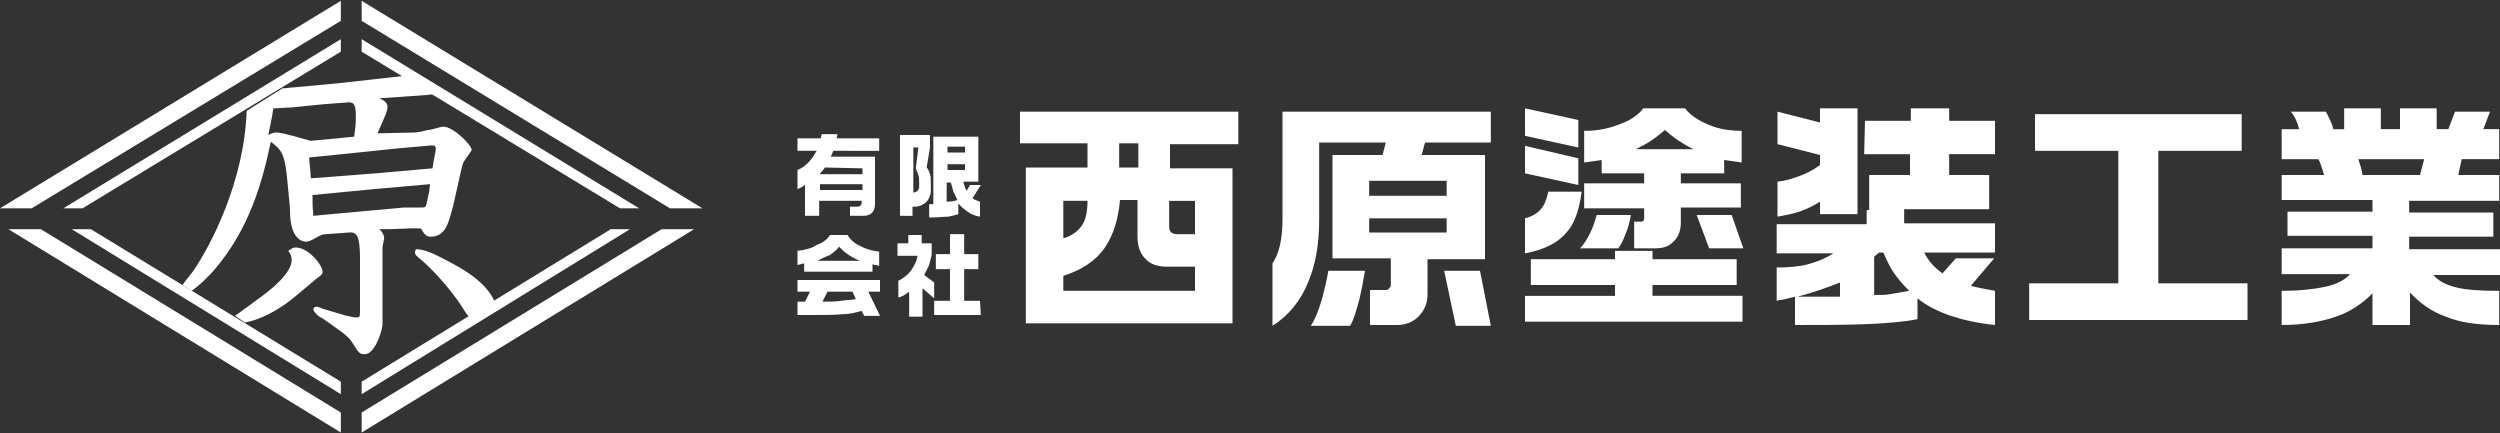 <?xml version="1.0" encoding="utf-8"?>
<!-- Generator: Adobe Illustrator 28.0.0, SVG Export Plug-In . SVG Version: 6.00 Build 0)  -->
<svg version="1.1" id="logo_00000021116966238134296490000011591843736283392665_"
	 xmlns="http://www.w3.org/2000/svg" xmlns:xlink="http://www.w3.org/1999/xlink" x="0px" y="0px" viewBox="0 0 300 52"
	 style="enable-background:new 0 0 300 52;" xml:space="preserve">
<rect x="0" y="0" width="300" height="52" fill="#333333" stroke="none"/>
<style type="text/css">
	.st0{fill:#FFFFFF;}
</style>
<g id="logo_00000106127017508792378580000009773627763823280787_">
	<g>
		<polygon class="st0" points="4.9,27.5 1,27.5 40.9,51.9 40.9,49.5 		"/>
		<polygon class="st0" points="79.4,27.5 43.4,49.5 43.4,51.9 83.3,27.5 		"/>
		<polygon class="st0" points="40.9,2.5 40.9,0.1 0,25 3.8,25 		"/>
		<polygon class="st0" points="80.4,25 84.3,25 43.4,0.1 43.4,2.5 		"/>
		<polygon class="st0" points="10.9,27.5 8.6,27.5 40.9,47.3 40.9,45.8 		"/>
		<polygon class="st0" points="43.4,45.8 43.4,47.3 75.6,27.5 73.3,27.5 		"/>
		<polygon class="st0" points="43.4,6.2 74.4,25 76.7,25 43.4,4.7 		"/>
		<polygon class="st0" points="40.9,6.2 40.9,4.7 7.6,25 9.9,25 		"/>
		<path class="st0" d="M34.5,36.3c0.6-0.4,2.9-2.4,3.4-2.8c0.7-0.5,0.8-0.6,0.8-0.9c0-0.8-1.7-2.9-3.2-2.9c-0.4,0-0.6,0.2-0.9,0.4
			c0.3,0.4,0.4,0.7,0.4,1.1c0,1.5-2.2,3.4-4.2,4.8c-0.9,0.7-1.8,1.3-2.6,1.9l1.2,0.8C31.1,38.4,33,37.4,34.5,36.3"/>
		<path class="st0" d="M53.3,31.1c-1.1-0.6-2.4-1.2-3.4-1.2c0,0.1-0.1,0.2-0.1,0.4c0,0.2,0,0.3,1,1.1c0.9,0.8,3,2.9,4.7,5.5
			c0.3,0.5,0.6,1,0.9,1.2l3-1.8C58.5,34.1,56.1,32.5,53.3,31.1"/>
		<path class="st0" d="M45.9,39c0-0.5,0-2.7,0-3.3V31v-1.3c0-0.2,0.2-1,0.2-1.1c0-0.4-0.3-0.9-0.6-1.1h1.3l2.7-0.1
			c1.1,0,1.1,0,1.1,0.2c0.4,0.6,0.6,0.8,1.1,0.8c1.9,0,2.2-2,2.7-3.8l0.9-4c0.1-0.4,0.2-1.1,0.5-1.4c0.1-0.2,0.8-1.1,0.8-1.2
			c0-0.6-2.2-2.8-3.4-2.8c-0.3,0-1.5,0.4-1.8,0.4c-0.2,0-0.6,0.2-1.6,0.3L45.3,16l1-2.3c0.1-0.3,0.2-0.6,0.2-0.9c0-0.5-0.5-0.8-1-1
			l5.7-0.4l0.9-0.1l-3.6-2.2L45,9.5L40.5,10l-5.4,0.5c-0.3,0-0.8,0.1-1.2,0.1l-4.3,2.7c-0.3,8.6-4.4,16.3-6.4,19.2
			c-0.2,0.3-0.9,1.1-1.3,1.7l1.1,0.7c1-0.7,2-1.7,2.7-2.5c4.3-5,5.8-10.7,6.8-15.4c1.1,0.9,1.6,1.2,1.9,3.9l0.4,4.1v0.3
			c0,3.4,1.5,3.7,1.9,3.7c0.2,0,0.6-0.1,0.9-0.3c0.9-0.5,1.1-0.6,1.5-0.6l2.8-0.2c1-0.1,1.3,0.6,1.3,3.2v2.4v3.7
			c0,0.8,0,0.9-0.5,0.9c-0.3,0-0.9-0.2-1.1-0.2l-2.7-0.8c-0.1,0-0.7-0.3-0.9-0.3c-0.1,0-0.4,0.1-0.4,0.3c0,0.3,0.6,0.9,1.1,1.1
			l2.4,1.7c0.2,0.2,0.8,0.6,1.1,1.1c0.9,1.4,0.9,1.5,1.6,1.5C44.8,42.5,45.7,40.4,45.9,39 M33.2,15.9c-0.4,0-0.6,0.1-1,0.3
			c0.2-1.1,0.4-1.8,0.6-3.2c0.6,0,1.5-0.1,2.1-0.1l4-0.4l2.7-0.2c0.8-0.1,1.1,0.1,1.1,1.6c0,0.7,0,1.1-0.2,2.5l-4.1,0.4
			c-0.3,0-1,0.1-1.1,0.1C36.8,16.8,34,15.9,33.2,15.9 M37.1,18.9l5.9-0.6l4.8-0.5l3.4-0.3c0.9-0.1,1.1-0.1,1.1,0.4
			c0,0.2-0.3,1.5-0.4,2.3l-6.8,0.6l-7.8,0.6C37.2,19.8,37.1,19.3,37.1,18.9 M39.7,25.7l-2.1,0.2c-0.1-1.1-0.1-1.3-0.1-2.5l7.3-0.7
			l6.8-0.6L51.5,23l-0.3,1.4c-0.1,0.5-0.2,0.5-0.8,0.5h-1.9L39.7,25.7z"/>
	</g>
	<g>
		<g>
			<path class="st0" d="M100.5,16.1l-0.1,0.5h5.1v1.5H100l-0.3,0.7h5.3v5.7c0,0.9-0.5,1.4-1.4,1.4H102v-1.1h0.9
				c0.3,0,0.5-0.2,0.5-0.5v-0.2h-5.1v1.8h-1.7v-3.7c0,0-0.2,0.1-0.3,0.2c-0.2,0.1-0.4,0.2-0.6,0.3v-2.3c0.5-0.2,0.9-0.5,1.3-0.9
				s0.7-0.9,1-1.4h-2.3v-1.5h2.8l0.1-0.5 M99,20.1c-0.1,0.1-0.2,0.3-0.4,0.5c-0.1,0.1-0.2,0.2-0.2,0.3h5.1v-0.7L99,20.1L99,20.1z
				 M98.4,22.8h5.1v-0.7h-5.1V22.8z"/>
			<path class="st0" d="M111.6,16.2v1.5l-0.4,2.4c0.2,0.2,0.3,0.5,0.4,0.8s0.1,0.6,0.1,1v0.9c0,0.6-0.2,1.1-0.6,1.5
				c-0.4,0.3-0.8,0.5-1.3,0.5h-0.3v1.1H108v-9.7 M109.6,23.1c0.2,0,0.4-0.1,0.5-0.2s0.2-0.3,0.2-0.5v-0.5c0-0.3,0-0.6-0.1-0.9
				s-0.2-0.5-0.3-0.8l0.3-2.5h-0.6V23.1z M117.4,16.2v5.6h-1.8c0.1,0.4,0.2,0.8,0.4,1.1l0.4-0.7h1.3l-1,1.6c0.3,0.2,0.6,0.3,0.9,0.4
				V26c-0.6-0.1-1.1-0.3-1.5-0.6c-0.4-0.3-0.8-0.6-1.1-1v1.3c-0.3,0.1-0.7,0.2-1.2,0.3c-0.6,0-1.3,0.1-2.3,0.1v-1.6h0.5v-8.1h5.4
				V16.2z M113.7,18.3h2.1v-0.7h-2.1V18.3z M113.7,20.4h2.1v-0.7h-2.1V20.4z M113.7,24.2c0.5,0,0.9-0.1,1.2-0.2
				c-0.2-0.3-0.3-0.7-0.5-1c-0.1-0.4-0.2-0.8-0.3-1.1h-0.5v2.3H113.7z"/>
			<path class="st0" d="M99.6,28.2h2.1c0.3,0.5,0.8,1,1.5,1.3c0.7,0.4,1.5,0.6,2.3,0.7v1.7c-0.2,0-0.3-0.1-0.4-0.1s-0.2,0-0.4-0.1
				v0.9h-8.2v-1l-0.8,0.2v-1.7c0.9-0.1,1.7-0.3,2.3-0.7C98.8,29.1,99.3,28.7,99.6,28.2 M105.6,33.6V35h-6.3l-0.6,1.2
				c0.8,0,1.6,0,2.2-0.1s1.2-0.1,1.8-0.2l-0.4-0.9h1.9l1.4,2.9h-1.9l-0.3-0.6c-0.7,0.2-1.4,0.4-2.3,0.4c-0.8,0.1-2.1,0.1-3.9,0.1
				h-1.5v-1.6h0.9l0.6-1.2h-1.5v-1.4C95.7,33.6,105.6,33.6,105.6,33.6z M98.1,31.3h5.1c-1-0.4-1.9-1-2.5-1.7c-0.3,0.4-0.7,0.7-1.1,1
				C99.1,30.8,98.6,31,98.1,31.3"/>
			<path class="st0" d="M112.1,35.8l-1.4-1.2V38h-1.6v-3c-0.4,0.3-0.8,0.6-1.3,0.7v-2c0.6-0.3,1.1-0.7,1.5-1.2
				c0.4-0.6,0.7-1.1,0.8-1.8h-2.4v-1.5h1.3v-1h1.6v1h1.2v1.4c-0.1,0.4-0.2,0.8-0.3,1.2c-0.2,0.4-0.4,0.8-0.6,1.2l1.2,0.9
				 M117.7,37.8h-5.6v-1.7h1.9v-3.8h-1.7v-1.8h1.7v-2.4h1.7v2.4h1.7v1.8h-1.7v3.8h1.9L117.7,37.8L117.7,37.8z"/>
		</g>
		<g>
			<path class="st0" d="M122.4,13.4h26.2v3.9h-8.2v2.9h7.5v18.6h-24.8V20.1h7.4v-2.9h-8.1 M127.6,34.9h15.8V32H140
				c-1.1,0-2-0.3-2.6-1c-0.6-0.6-0.9-1.5-0.9-2.6V24h-2.1c-0.2,2.3-0.8,4.2-1.8,5.7c-1.1,1.6-2.8,2.7-5,3.4
				C127.6,33.1,127.6,34.9,127.6,34.9z M127.6,28.6c1-0.3,1.7-0.8,2.2-1.5s0.7-1.7,0.7-3h-2.9V28.6z M134.3,20.1h2.3v-2.9h-2.3V20.1
				z M140.3,27.2c0,0.6,0.3,0.9,1,0.9h2.1v-4h-3.1V27.2z"/>
			<path class="st0" d="M178.9,13.4v3.7H171l-0.4,1.5h7.6v12.5h-6.9v4.3c0,1-0.4,1.9-1.1,2.6c-0.7,0.7-1.6,1-2.6,1h-3.2v-4.2h2
				c0.1,0,0.2-0.1,0.3-0.2c0.1-0.1,0.2-0.2,0.2-0.4V31h-7V18.6h6l0.4-1.5h-8v9.2c0,2.9-0.4,5.4-1.3,7.5c-0.9,2.3-2.4,4.1-4.3,5.3
				v-7.5c0.4-0.6,0.7-1.3,0.9-2.2c0.2-0.9,0.3-1.9,0.3-3.1V13.4 M163.8,32.5c-0.2,1.1-0.4,2.3-0.7,3.5c-0.4,1.5-0.7,2.5-1.1,3.1
				h-4.7c0.4-0.6,0.9-1.7,1.3-3.1c0.3-1.1,0.6-2.3,0.8-3.5H163.8z M164.3,23.5h9.3v-1.8h-9.3V23.5z M164.3,27.9h9.3v-1.7h-9.3V27.9z
				 M177.6,32.5l1.3,6.6h-4.2l-1.4-6.6H177.6z"/>
			<path class="st0" d="M189.4,14.4v3.3l-6.4-1.4V13L189.4,14.4z M189.4,19v3.2l-6.4-1.4v-3.3L189.4,19z M185.8,23h4
				c-0.3,2.3-0.9,4-2,5.1c-1.1,1.2-2.7,1.9-4.8,2.3v-4.2c0.8-0.2,1.5-0.6,1.9-1.1C185.3,24.7,185.6,23.9,185.8,23 M193.8,31.1v-1
				h4.5v1h10.1v3.1h-10.1v1.3h10.8v3.1H183v-3.1h10.8v-1.3h-10.1v-3.1H193.8z M195.7,25.8c-0.1,0.7-0.3,1.5-0.6,2.2
				c-0.3,0.8-0.6,1.4-0.9,1.8h-4.6c0.4-0.4,0.8-1,1.2-1.8s0.6-1.5,0.8-2.2H195.7z M197.2,13h5c0.7,0.9,1.7,1.5,2.9,2
				s2.5,0.7,3.9,0.7v3.8l-2.1-0.3v1.6h-5.2V22h7.2v2.9h-7.2v1.8c0,1-0.3,1.8-1,2.4c-0.5,0.5-1.2,0.7-2.1,0.7h-2.5v-3.2h0.7
				c0.2,0,0.3,0,0.4-0.1c0.1-0.1,0.1-0.2,0.1-0.3V25h-7.2v-3h7.2v-1.2h-5.1v-1.6l-2.1,0.3v-3.8c1.4,0,2.7-0.2,4-0.7
				C195.6,14.5,196.6,13.8,197.2,13 M196.3,17.9h6.9c-1.2-0.6-2.3-1.3-3.4-2.3c-0.6,0.5-1.1,0.9-1.7,1.3
				C197.5,17.3,196.9,17.6,196.3,17.9 M207.8,25.8l1.4,4h-4.1l-1.5-4H207.8z"/>
			<path class="st0" d="M223.8,14.5h5.5V13h4.6v1.5h5.5v4h-5.5V21h4.8v4.1h-10.2v1.7h10.9v3.5h-8.5c0.5,1,1.2,1.8,2.2,2.5l1.6-1.8
				h4.6l-2.8,3.3c0.4,0.1,0.8,0.2,1.3,0.3s1.1,0.2,1.6,0.3V39c-2-0.2-3.8-0.6-5.3-1.1s-2.9-1.2-4-2.1v2.5c-1.5,0.3-3.6,0.5-6.2,0.6
				c-2.6,0.1-5.4,0.1-8.5,0.1v-3.4c-0.4,0.1-0.8,0.2-1.2,0.3s-0.7,0.1-1,0.2v-4c1.4,0,2.7-0.1,3.8-0.4s2.1-0.7,3-1.3h-6.8v-3.5H224
				v-1.7h0.3V21h4.9v-2.5h-5.5 M213.3,13.4l5.1,1.3V13h4.5v12.7h-4.5v-1.5c-0.6,0.4-1.4,0.8-2.2,1.1c-0.8,0.3-1.8,0.5-2.9,0.7v-4.2
				c1-0.1,1.9-0.4,2.7-0.7c0.8-0.3,1.6-0.7,2.4-1.3v-1.2l-5.1-1.3V13.4z M215.7,35.6c0.4,0,1.1,0,2.3,0c1.1,0,2.1,0,2.8,0v-1.7
				C219.3,34.5,217.6,35.1,215.7,35.6 M224.9,30.8v4.6c0.8,0,1.4,0,1.9-0.1s1.3-0.2,2.3-0.4c-0.7-0.7-1.3-1.4-1.8-2.1
				c-0.5-0.7-0.9-1.6-1.3-2.5h-0.5L224.9,30.8z"/>
			<polyline class="st0" points="269,13.7 269,18.1 259,18.1 259,34 269.7,34 269.7,38.4 243.5,38.4 243.5,34 254.2,34 254.2,18.1 
				244.2,18.1 244.2,13.7 			"/>
			<path class="st0" d="M279.1,13.4c0.2,0.3,0.3,0.6,0.5,1s0.3,0.7,0.4,1.1h1.3V13h4.4v2.5h2.3V13h4.4v2.5h1.4l0.8-2.1h4.2l-0.8,2.1
				h1.9v3.6h-4.5L295,21h4.9v3.1h-10.8v1.4h10.1v2.9h-10.1v1.5H300V33h-8c0.6,0.7,1.5,1.2,2.8,1.5c1.2,0.3,2.9,0.4,5.1,0.4V39
				c-2.6,0-4.7-0.3-6.4-1c-1.7-0.6-3.1-1.6-4.3-2.9V39h-4.5v-3.8c-1.2,1.2-2.6,2.2-4.4,2.8c-1.7,0.6-3.9,1-6.5,1v-4.1
				c2.2,0,3.9-0.2,5.3-0.5c1.3-0.3,2.3-0.8,2.9-1.5h-8.2v-3.1h10.9v-1.5h-10.2v-2.9h10.2V24h-10.9v-3h5.1c-0.2-0.5-0.2-0.8-0.3-0.9
				c-0.1-0.3-0.2-0.7-0.4-1h-4.4v-3.6h2.1c-0.2-0.8-0.5-1.5-1-2.1 M283.5,21h6.9l0.5-1.9H283C283.2,19.7,283.4,20.3,283.5,21"/>
		</g>
	</g>
</g>
</svg>
